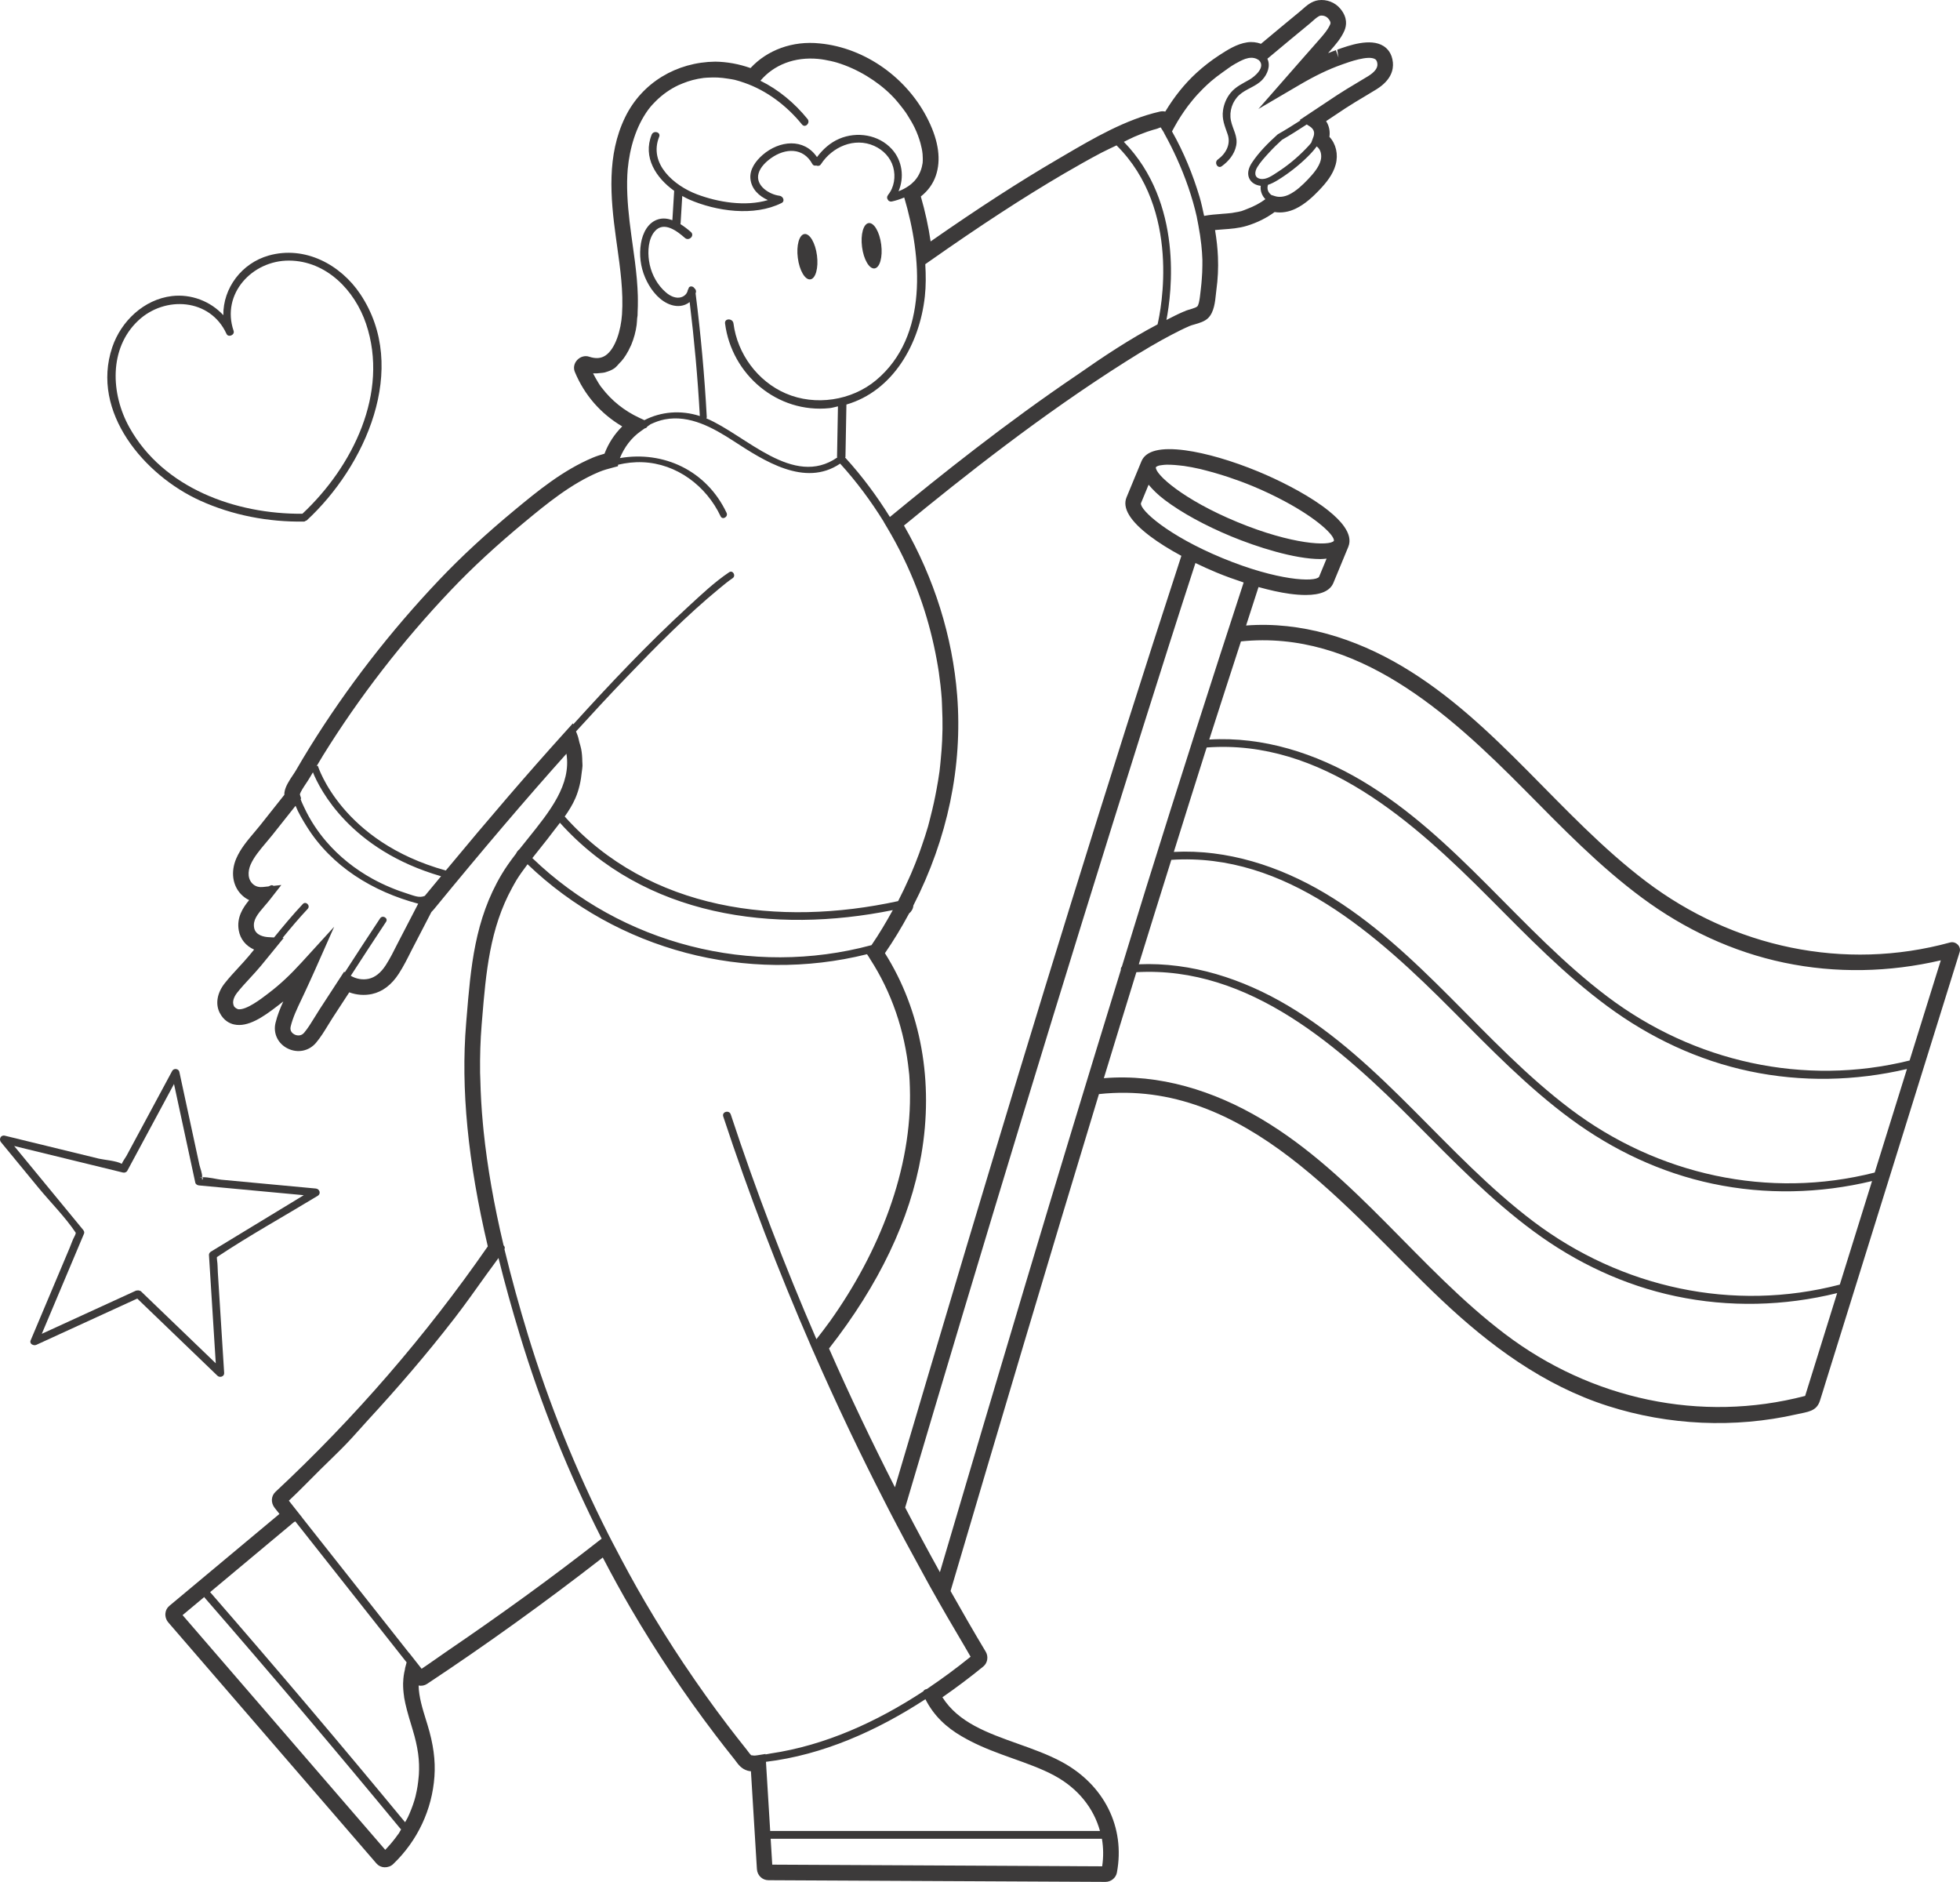 <?xml version="1.0" encoding="UTF-8"?>
<svg xmlns="http://www.w3.org/2000/svg" width="1080" height="1037" viewBox="0 0 1080 1037" fill="none">
  <g clip-path="url(#clip0_3723_1832)">
    <path d="M119.857 757.929C121.122 759.146 123.64 758.338 123.519 756.412C122.838 745.574 122.155 734.737 121.475 723.902C120.994 716.257 120.514 708.614 120.033 700.97C119.895 698.803 119.958 696.497 119.617 694.36C119.46 693.387 119.489 692.858 119.539 692.516C137.527 680.537 156.645 669.984 175.109 658.76C177.035 657.589 176.077 654.956 174.029 654.762C163.564 653.788 153.1 652.812 142.639 651.834C135.717 651.191 128.797 650.545 121.876 649.899C119.743 649.7 114.601 648.348 111.511 648.559C112.314 649.108 111.03 651.228 111.349 648.581C110.828 648.627 110.226 648.612 109.87 648.777C110.621 648.425 111.056 648.416 111.346 648.525C111.579 646.562 110.257 643.473 109.841 641.552C108.429 635.018 107.02 628.483 105.609 621.947C103.345 611.454 101.08 600.959 98.818 590.463C98.431 588.672 95.75 588.367 94.895 589.952C89.783 599.455 84.665 608.958 79.553 618.461C76.267 624.563 72.985 630.661 69.7 636.758C69.376 637.363 67.684 639.741 67.087 641.152C64.316 639.482 57.05 638.929 54.56 638.321C47.272 636.545 39.986 634.766 32.701 632.988C22.679 630.54 12.659 628.098 2.635 625.65C0.438 625.117 -0.775 627.626 0.551 629.237C7.413 637.578 14.277 645.921 21.142 654.262C27.811 662.367 35.873 670.372 41.762 679.153C41.712 679.443 41.627 680.086 41.029 681.163C39.986 683.048 39.294 685.282 38.457 687.265C35.483 694.321 32.505 701.38 29.527 708.437C25.311 718.442 21.092 728.448 16.872 738.453C16.058 740.382 18.555 741.548 20.024 740.875C38.559 732.38 57.096 723.882 75.632 715.387C90.378 729.57 105.118 743.75 119.857 757.929ZM46.323 679.568C46.631 678.84 46.221 678.025 45.774 677.483C33.115 662.097 20.457 646.715 7.8 631.331C27.779 636.206 47.756 641.08 67.733 645.955C68.632 646.173 69.7 645.817 70.155 644.968C78.732 629.035 87.307 613.104 95.883 597.175C99.79 615.276 103.695 633.376 107.599 651.476C107.812 652.459 108.757 652.967 109.669 653.052C128.908 654.847 148.145 656.642 167.387 658.436C150.325 668.804 133.266 679.172 116.202 689.542C115.586 689.917 115.094 690.643 115.14 691.393C116.391 711.278 117.643 731.162 118.891 751.049C105.128 737.807 91.362 724.565 77.595 711.324C77.377 711.114 77.13 711.159 76.893 711.058C76.777 711.002 76.68 710.971 76.559 710.93C76.168 710.848 75.841 710.836 75.482 710.971C75.313 711.005 75.17 710.908 74.994 710.99C57.674 718.929 40.352 726.866 23.032 734.806C30.797 716.393 38.563 697.98 46.323 679.568Z" fill="#3C3A3A"></path>
    <path d="M111.347 648.583C111.403 648.576 111.449 648.564 111.509 648.561C111.472 648.534 111.39 648.546 111.344 648.527C111.344 648.534 111.347 648.542 111.347 648.546C111.344 648.564 111.347 648.568 111.347 648.583Z" fill="#3C3A3A"></path>
    <path d="M110.218 275.765C128.12 283.895 147.85 287.625 167.471 287.343C167.902 287.337 168.146 287.091 168.441 286.909C168.621 286.818 168.816 286.871 168.986 286.713C201.102 257.083 225.792 202.931 198.575 162.09C187.636 145.68 167.935 135.213 148.138 140.753C133.189 144.937 122.868 158.719 123.061 173.641C115.993 165.946 105.31 161.835 94.683 163.108C79.306 164.948 66.683 176.946 61.851 191.321C49.837 227.069 79.572 261.847 110.218 275.765ZM76.152 176.622C90.87 162.765 115.872 164.345 124.8 183.915C125.805 186.115 129.502 184.554 128.72 182.262C121.761 161.867 139.013 143.444 159.303 143.563C179.833 143.683 195.505 159.955 201.719 178.408C214.533 216.479 194.276 257.16 166.631 283.026C129.916 283.326 89.967 268.982 71.283 235.432C61.063 217.081 59.84 191.973 76.152 176.622Z" fill="#3C3A3A"></path>
    <path d="M1074.54 519.212C1016.19 535.191 954.955 521.927 906.997 485.598C859.328 449.49 824.707 398.024 772.806 367.164C746.86 351.734 716.946 342.256 686.621 344.594C688.918 337.535 691.161 330.463 693.467 323.41C699.578 325.111 705.402 326.419 710.595 327.124C713.85 327.56 716.787 327.785 719.412 327.785C727.753 327.785 732.897 325.551 734.734 321.094L742.948 301.233C744.405 297.706 743.357 293.899 740.632 290.035C738.59 287.139 735.604 284.207 732.028 281.344C730.838 280.389 729.58 279.44 728.27 278.501C717.784 270.998 703.927 264.163 693.345 259.788C686.094 256.792 678.898 254.256 672.082 252.274C665.266 250.288 658.83 248.86 653.102 248.079C639.504 246.269 631.378 248.266 628.959 254.121L620.747 273.983C618.325 279.825 622.644 287.002 633.583 295.291C638.42 298.961 644.357 302.659 650.96 306.22C609.636 432.789 570.491 560.135 532.296 687.675C519.16 731.542 506.128 775.44 493.132 819.351C480.371 794.258 468.171 768.778 456.811 742.896C484.359 707.705 501.454 671.865 507.631 636.337C514.638 596.04 507.529 556.68 487.616 525.109C492.281 518.343 496.771 510.966 500.977 503.152C502.329 502.09 503.159 500.542 503.287 498.833C522.134 462.069 530.475 422.085 527.421 383.11C524.883 350.803 514.766 318.52 498.107 289.522C530.898 262.595 573.915 228.528 620.447 199.129C630.353 192.861 638.098 188.331 645.558 184.423C648.833 182.7 652.149 181.04 655.563 179.567C656.194 179.281 657.089 179.042 658.045 178.768C660.756 177.994 663.828 177.108 665.744 175.185C668.973 171.952 669.551 166.346 670.013 161.828L670.257 159.694C671.075 153.79 671.365 147.696 671.116 141.593C670.932 136.974 670.405 132.069 669.517 126.725C670.947 126.587 672.386 126.489 673.824 126.376C678.121 126.076 682.566 125.764 687.009 124.416C692.683 122.693 697.936 120.083 702.335 116.814C706.095 117.426 710.157 116.789 713.976 114.941C719.229 112.407 723.613 108.2 726.857 104.817C730.702 100.773 734.469 96.254 735.991 90.648C737.523 84.993 736.137 79.213 732.532 75.38C732.912 72.822 732.548 70.325 731.443 68.028C731.229 67.578 730.988 67.141 730.722 66.729L741.395 59.627C744.853 57.367 748.392 55.258 751.932 53.148C754.103 51.849 756.28 50.552 758.444 49.216C766.646 44.123 767.9 38.33 767.507 34.361C767.007 29.305 764.417 26.67 762.332 25.36C755.104 20.79 743.222 25.073 736.848 27.357L737.525 31.676L736.083 27.631C734.663 28.143 733.24 28.68 731.805 29.266L732.785 28.143C735.662 24.898 738.927 21.214 740.776 16.959C742.005 14.124 742.624 9.73 738.605 4.862C735.668 1.28 730.997 -0.493 726.449 0.119C722.676 0.668 719.918 3.127 717.699 5.099L716.358 6.26C709.143 12.178 701.986 18.145 694.829 24.124C692.423 23.238 689.76 22.938 687.173 23.338C681.431 24.212 676.422 27.446 671.665 30.529C667.293 33.387 663.102 36.646 659.209 40.217C652.799 46.097 647.056 53.237 642.088 61.476C641.134 61.239 640.113 61.239 639.102 61.476C620.27 65.757 602.248 76.331 586.344 85.656L582.679 87.804C561.576 100.137 539.234 114.58 512.79 133.006C511.63 124.967 509.823 116.666 507.398 108.24C511.34 105.131 514.108 101.299 515.652 96.817C518.604 88.228 517.259 78.041 511.657 66.531C500.232 43.012 476.669 26.285 451.628 23.913C436.708 22.365 422.764 27.545 413.546 37.495C407.099 35.223 400.567 34.05 394.079 33.962C372.879 34.224 353.78 45.446 344.46 64.583C334.261 85.53 336.361 108.85 339.39 130.932L340.039 135.6C341.774 147.971 343.565 160.768 342.739 173.188C342.164 181.814 339.127 192.163 333.632 195.844C331.166 197.492 328.248 197.704 324.701 196.531C322.402 195.72 319.763 196.468 318.013 198.367C316.322 200.189 315.838 202.686 316.752 204.896C322.042 217.642 331.002 227.916 342.863 234.919C338.59 239.126 335.27 244.22 333.082 249.949C330.949 250.549 328.824 251.222 326.717 252.096C310.033 259.1 295.989 270.734 283.596 280.983C267.726 294.141 254.215 306.624 242.298 319.156C215.132 347.718 191.023 378.865 170.643 411.732C168.068 415.889 165.551 420.096 163.113 424.328C162.686 425.076 162.096 425.951 161.472 426.886C159.478 429.857 157.214 433.24 156.751 436.462C156.679 436.961 156.667 437.435 156.691 437.859L143.213 454.837C142.207 456.098 141.132 457.371 140.043 458.656C136.339 463.038 132.506 467.569 130.177 472.975C127.084 480.178 128.093 487.706 132.806 492.637C134.116 494.011 135.626 495.096 137.287 495.87C133.729 500.203 130.331 505.507 131.56 512.548C132.405 517.378 135.47 521.099 140.014 523.134C139.045 524.32 138.076 525.506 137.096 526.679C135.245 528.888 133.276 531.024 131.309 533.146C128.756 535.917 126.203 538.688 123.878 541.622C119.615 546.977 118.567 553.106 121.081 557.987C123.307 562.306 126.583 563.842 128.942 564.367C136.6 566.102 145.161 560.135 152.57 554.43L153.621 553.631C154.455 552.993 155.282 552.346 156.108 551.683C154.363 555.516 152.773 559.46 151.798 563.579C150.453 569.272 153.112 574.89 158.411 577.561C163.931 580.358 170.245 579.084 174.134 574.477C176.653 571.481 178.704 568.135 180.682 564.89C181.541 563.479 182.39 562.093 183.27 560.745L192.444 546.677C196.414 548.149 200.789 548.499 204.953 547.613C210.777 546.339 215.749 542.569 219.73 536.428C222.362 532.358 224.533 528.014 226.63 523.807L237.684 502.473L239.005 501.038C266.502 467.495 289.904 440.032 312.128 415.226C314.798 432.291 303.099 446.823 290.8 462.101C289.246 464.035 287.698 465.958 286.188 467.869C285.38 468.518 284.75 469.341 284.337 470.265C280.901 474.734 278.449 478.267 276.432 481.65C261.543 506.63 259.387 532.883 257.101 560.684L256.845 563.816C253.875 599.668 257.781 639.865 268.786 686.629C234.794 735.664 195.441 781.153 151.786 821.875C149.326 824.184 149.146 827.891 151.361 830.714L153.986 834.022L93.267 884.718C92.024 885.754 91.269 887.239 91.138 888.875C90.995 890.66 91.593 892.47 92.776 893.843L207.452 1026.62C208.556 1027.88 210.117 1028.63 211.846 1028.7C213.663 1028.74 215.425 1028.13 216.69 1026.89C230.056 1014.08 238.117 996.956 239.387 978.643C240.008 969.766 238.791 960.729 235.557 950.193L234.824 947.82C232.767 941.192 230.795 934.824 230.667 928.571C232.241 928.871 233.945 928.583 235.305 927.672C267.837 906.139 300.393 882.732 332.139 858.041C337.551 868.402 342.647 877.665 347.652 886.228C361.719 910.284 377.369 933.677 394.172 955.749C397.609 960.267 401.097 964.736 404.638 969.144L405.478 970.255C406.872 972.152 408.611 974.525 412.026 975.498C412.601 975.648 413.187 975.747 413.78 975.798L417.069 1029.63C417.276 1033.16 420.04 1035.82 423.473 1035.82L609.135 1036.74C612.155 1036.74 614.855 1034.57 615.421 1031.67C620.137 1006.68 608.503 983.287 585.052 970.63C577.527 966.56 569.058 963.552 560.861 960.63C544.049 954.638 528.105 948.971 519.291 935.027C526.947 929.735 534.522 924.042 541.852 918.049C544.184 916.139 544.751 912.57 543.151 909.923C536.541 898.938 530.131 887.743 523.774 876.501C550.579 785.68 577.534 694.905 605.069 604.303C605.225 603.778 605.387 603.26 605.546 602.736C686.742 594.01 741.736 666.508 794.31 716.13C821.033 741.35 850.654 763.267 886.014 774.566C919.473 785.252 955.802 786.924 990.063 779.128C995.999 777.78 1000.85 777.612 1002.77 771.813C1003.89 768.418 1004.9 764.985 1005.96 761.57C1010.24 747.832 1014.52 734.091 1018.8 720.349C1031.13 680.767 1043.46 641.184 1055.79 601.6C1063.8 575.895 1071.81 550.19 1079.81 524.484C1080.8 521.327 1077.61 518.368 1074.54 519.212ZM840.087 435.113C860.741 455.974 881.226 477.18 904.904 494.681C928.242 511.933 954.642 524.381 983.1 530.34C1011.64 536.314 1041.09 535.658 1069.42 529.048C1063.69 547.442 1057.95 565.839 1052.22 584.235C994.082 598.641 933.454 585.05 885.745 549.06C837.68 512.805 802.629 461.089 750.381 430.07C725.006 415.005 695.94 405.649 666.323 407.419C672.087 389.377 677.949 371.367 683.793 353.35C747.696 346.815 798.329 392.952 840.087 435.113ZM1033 645.962C974.508 660.829 913.395 647.245 865.375 611.021C817.311 574.767 782.263 523.05 730.015 492.035C704.877 477.112 676.123 467.79 646.801 469.328C652.553 450.987 658.258 432.63 664.097 414.313C664.365 413.471 664.646 412.631 664.915 411.789C728.35 407.11 779.032 452.887 820.887 494.95C841.6 515.759 862.132 536.975 885.838 554.449C909.242 571.694 935.604 584.146 964.103 590.165C992.744 596.21 1022.33 595.583 1050.77 588.914C1044.84 607.928 1038.92 626.944 1033 645.962ZM640.22 256.233C640.987 256.117 641.831 256.03 642.842 256.003C643.498 255.987 644.261 256.011 645.016 256.033C646.451 256.074 648.106 256.211 649.884 256.408C650.74 256.506 651.522 256.565 652.453 256.698C655.123 257.085 658.104 257.644 661.356 258.387C662.321 258.605 663.4 258.914 664.412 259.171C667.09 259.843 669.93 260.644 672.919 261.575C674.177 261.961 675.435 262.359 676.745 262.795C680.933 264.196 685.29 265.762 689.965 267.692C689.999 267.704 690.03 267.717 690.065 267.729C696.724 270.482 702.53 273.302 707.73 276.074C726.124 285.89 735.447 295.049 735.012 297.938C732.756 300.953 712.027 300.097 681.838 287.614C651.759 275.188 636.459 261.225 636.898 257.417C637.207 257 637.935 256.671 638.918 256.419C639.273 256.33 639.789 256.298 640.22 256.233ZM628.676 277.252L632.905 267.022C635.121 269.693 637.88 272.462 641.797 275.43C651.012 282.407 664.066 289.561 678.564 295.553C692.414 301.27 713.21 307.987 727.564 307.987C728.778 307.987 729.862 307.849 730.975 307.75L726.828 317.787C724.639 320.821 703.874 319.984 673.63 307.476C643.392 294.991 628.08 280.935 628.676 277.252ZM532.758 958.135C533.34 958.44 533.91 958.769 534.503 959.066C541.939 962.923 550.001 965.87 557.991 968.709C566.242 971.656 574.038 974.426 580.982 978.172C594.017 985.213 602.66 996.123 606.105 1008.69H424.392L422.06 970.589C453.462 966.804 483.238 953.474 509.918 936.097C514.619 945.373 521.619 951.711 529.84 956.496C530.791 957.07 531.777 957.598 532.758 958.135ZM377.016 916.952C369.479 905.692 362.292 894.188 355.46 882.535C349.481 872.336 343.85 861.937 338.404 851.445C338.058 850.773 337.74 850.205 337.39 849.529L335.106 845.087C317.287 809.852 302.424 773.129 290.892 735.354C286.228 720.066 281.864 704.332 278.007 688.388L278.023 688.366L277.978 688.185C278.331 687.355 278.091 686.624 277.498 686.119C272.158 663.648 268.531 642.795 266.484 623.206C266.341 621.833 266.216 620.46 266.09 619.09C265.309 610.805 264.861 602.774 264.677 594.94C264.646 593.599 264.549 592.253 264.537 590.911C264.437 581.845 264.696 573.035 265.401 564.519L265.66 561.398C267.764 535.75 269.877 511.498 282.214 489.056C283.022 487.621 283.79 486.164 284.648 484.752C286.236 482.21 288.177 479.431 290.696 476.12C340.143 523.526 411.349 542.247 477.748 525.679L478.803 527.277C479.05 527.645 479.238 528.029 479.478 528.397C491.3 546.651 498.499 567.786 500.812 590.277C500.872 590.915 500.977 591.544 501.027 592.178C501.236 594.475 501.255 596.815 501.361 599.14C502.811 644.233 484.192 690.21 457.413 727.782C454.998 731.115 452.472 734.441 449.867 737.766C432.319 697.228 416.498 655.934 402.659 613.936C401.8 611.327 397.656 612.445 398.524 615.075C412.682 658.046 428.918 700.283 446.944 741.734L447.921 743.979C448.067 744.316 448.233 744.647 448.379 744.986C454.335 758.584 460.498 772.088 466.858 785.501C467.474 786.8 468.087 788.095 468.706 789.389C474.629 801.789 480.724 814.099 486.994 826.33C488.037 828.374 489.07 830.424 490.122 832.459C495.958 843.717 501.954 854.889 508.079 865.993C509.533 868.637 510.951 871.308 512.417 873.939C518.752 885.258 525.256 896.482 531.892 907.629C532.884 909.301 533.821 911.034 534.82 912.699C534.794 912.721 534.77 912.74 534.745 912.759C527.096 918.944 519.19 924.78 511.226 930.142L510.651 930.529C509.871 930.575 509.116 931.016 508.722 931.783C483.146 948.565 454.732 961.547 424.589 966.006C423.804 966.125 422.839 966.318 421.814 966.521L421.799 966.269L417.134 967.017C416.544 967.107 416.282 967.117 415.905 967.155C415.397 967.129 414.861 967.136 414.433 967.02C414.339 966.995 414.204 967.029 414.09 967.042C413.637 966.771 413.139 966.171 412.399 965.169L411.351 963.784C407.85 959.415 404.404 954.996 401.012 950.551C392.783 939.74 384.839 928.605 377.226 917.233C377.154 917.143 377.082 917.049 377.016 916.952ZM191.12 795.126C195.03 791.051 198.694 786.749 202.521 782.599C219.055 764.66 235 746.184 249.927 726.882C250.046 726.728 250.176 726.582 250.295 726.428C256.474 718.423 262.301 710.144 268.197 701.914C270.331 698.933 272.584 696.041 274.682 693.036C278.22 707.339 282.191 721.436 286.36 735.192C298.088 773.891 313.247 811.563 331.532 847.637L330.936 848.106C303.387 869.672 275.169 890 246.878 909.265C241.997 912.582 237.234 916.069 232.316 919.333L225.431 910.572L225.413 910.644C205.754 885.761 186.099 860.882 166.444 835.999L166.469 835.984L159.164 826.734C165.113 821.157 170.776 815.274 176.563 809.527C181.405 804.717 186.397 800.052 191.12 795.126ZM222.169 926.496C222.157 926.796 222.116 927.098 222.113 927.398C222.101 929.742 222.263 932.08 222.624 934.405C222.662 934.671 222.669 934.938 222.708 935.201C223.088 937.42 223.591 939.636 224.175 941.845C224.924 944.716 225.764 947.559 226.635 950.37L226.657 950.435C226.928 951.336 227.194 952.238 227.46 953.141C228.818 957.632 229.788 961.817 230.347 965.793C230.362 965.917 230.384 966.042 230.403 966.172C230.93 970.095 231.037 973.824 230.816 977.497C230.788 978.024 230.715 978.549 230.672 979.074C230.388 982.408 229.888 985.699 229.106 988.913C229.05 989.135 229.023 989.363 228.966 989.585C228.129 992.859 226.972 996.029 225.643 999.126C225.331 999.847 225.005 1000.56 224.67 1001.27C224.245 1002.17 223.678 1002.99 223.212 1003.87C187.947 961.157 152.135 918.898 115.784 877.106L161.884 838.607L162.706 838.138C183.157 864.023 203.605 889.91 224.053 915.794L223.231 918.9C223.153 919.193 223.178 919.474 223.11 919.767C222.556 922.021 222.237 924.264 222.169 926.496ZM219.052 1010.94C217.276 1013.46 215.297 1015.85 213.163 1018.13C212.87 1018.45 212.58 1018.77 212.28 1019.08L100.606 889.775L112.593 879.763C112.658 879.869 112.612 879.982 112.699 880.082C149.265 922.123 185.289 964.632 220.761 1007.6C220.845 1007.71 220.952 1007.66 221.039 1007.74C220.599 1008.45 220.288 1009.22 219.819 1009.92C219.582 1010.27 219.297 1010.59 219.052 1010.94ZM331.294 213.268C330.123 211.699 329.165 209.96 328.166 208.256C327.689 207.422 327.234 206.577 326.796 205.713C326.98 205.731 327.145 205.672 327.329 205.685C328.434 205.764 329.461 205.655 330.491 205.529C331.517 205.435 332.545 205.379 333.518 205.108C333.571 205.092 333.618 205.062 333.671 205.043C335.319 204.566 336.939 203.969 338.411 202.977C339.609 202.174 340.506 200.942 341.52 199.868C341.788 199.587 342.079 199.343 342.335 199.05C343.296 197.92 344.186 196.766 344.978 195.439C345.921 193.944 346.744 192.362 347.472 190.714C347.566 190.489 347.702 190.305 347.791 190.076C349.307 186.475 350.328 182.645 350.802 179.013C350.961 177.812 350.974 176.617 351.08 175.419C351.133 174.875 351.274 174.292 351.308 173.765C351.346 173.198 351.315 172.628 351.343 172.061C351.467 169.724 351.504 167.389 351.481 165.058C351.469 164.325 351.472 163.593 351.45 162.864C351.368 160.081 351.206 157.296 350.969 154.516C350.939 154.151 350.913 153.786 350.882 153.423C350.601 150.386 350.274 147.354 349.884 144.32C349.865 144.167 349.846 144.012 349.827 143.858C349.415 140.688 348.987 137.519 348.535 134.349L347.958 130.192C347.927 129.962 347.898 129.73 347.864 129.497C346.528 119.732 345.43 109.733 345.554 99.927C345.58 98.717 345.604 97.505 345.675 96.292C345.725 95.271 345.8 94.257 345.878 93.243C346.993 81.433 350.449 69.735 357.117 60.53C357.403 60.155 357.691 59.778 357.988 59.412C359.012 58.086 360.2 56.9 361.368 55.694C365.044 52.064 369.251 49.073 373.902 46.896C374.667 46.547 375.456 46.225 376.256 45.913C377.991 45.218 379.76 44.602 381.584 44.122C383.612 43.615 385.639 43.179 387.648 42.942C388.594 42.826 389.56 42.802 390.522 42.743C392.175 42.649 393.818 42.641 395.449 42.712C397.324 42.791 399.207 43.039 401.092 43.332C402.331 43.528 403.582 43.682 404.806 43.97C406.548 44.372 408.283 44.975 410.022 45.562C422.399 49.813 433.531 58.229 441.933 68.593C443.675 70.738 446.692 67.685 444.967 65.56C437.865 56.799 429.014 49.386 418.999 44.474C426.439 35.668 437.889 31.23 450.832 32.453C453.167 32.675 455.473 33.114 457.767 33.611C458.86 33.876 459.956 34.117 461.041 34.444C461.075 34.453 461.11 34.466 461.142 34.475C472.584 37.938 483.43 44.711 491.052 52.301C491.702 52.962 492.363 53.615 492.987 54.305C494.177 55.597 495.305 57.032 496.442 58.456C497.388 59.673 498.354 60.866 499.217 62.144C499.592 62.677 499.909 63.248 500.265 63.797C501.594 65.894 502.861 68.033 503.953 70.276C505.429 73.313 506.425 76.142 507.198 78.876C507.72 80.863 508.185 82.861 508.362 84.884C508.434 85.642 508.46 86.379 508.465 87.11C508.465 88.007 508.495 88.92 508.393 89.757C508.368 90.006 508.287 90.231 508.253 90.478C507.916 92.593 507.248 94.5 506.312 96.217C506.113 96.585 505.925 96.953 505.697 97.302C505.153 98.144 504.56 98.951 503.883 99.69C502.9 100.715 501.829 101.696 500.507 102.567C498.891 103.685 497.074 104.614 495.107 105.373C498.378 97.717 497.233 88.545 491.462 82.184C484.184 74.16 472.14 72.278 462.395 76.473C457.433 78.607 453.401 82.256 450.176 86.548C443.01 75.965 429.457 77.335 420.219 85.349C416.48 88.591 412.979 93.27 413.497 98.478C414.059 104.142 418.21 108.035 423.129 110.229C410.732 113.936 395.531 111.396 384.028 107.041C371.448 102.283 357.238 90.273 363.221 75.331C364.245 72.773 360.096 71.654 359.082 74.192C354.083 86.679 361.494 98.001 371.482 105.126C371.163 110.341 370.848 115.553 370.531 120.764C370.519 120.941 370.505 121.12 370.497 121.294C368.071 120.448 365.544 120.014 362.835 120.782C356.984 122.446 354.097 128.5 353.176 134.065C352.125 140.431 352.936 146.953 355.467 152.886C357.879 158.535 362.084 164.412 367.754 167.145C370.849 168.637 374.311 169.15 377.566 167.844C378.453 167.488 379.264 166.985 380.023 166.418C382.554 187.281 384.48 208.21 385.618 229.196C375.07 225.772 364.16 226.781 355.068 231.468L352.338 230.198C343.949 226.297 336.978 220.679 331.662 213.694C331.542 213.548 331.403 213.42 331.294 213.268ZM667.254 44.803C669.244 43.087 671.392 41.469 673.601 39.895C675.892 38.262 678.126 36.552 680.592 35.156C682.091 34.308 684.066 33.215 686.098 32.46C686.706 32.257 687.308 32.095 687.908 31.976C688.249 31.898 688.583 31.882 688.918 31.841C690.401 31.736 691.92 32.032 693.082 32.787L693.791 33.256C697.49 37.041 691.425 42.182 688.433 43.895C684.749 46.005 680.903 47.74 678.147 51.091C675.871 53.852 674.421 57.22 673.911 60.753C673.194 65.715 674.881 69.389 676.454 73.957C678.343 79.437 675.508 84.633 671.043 87.877C668.827 89.481 670.968 93.205 673.209 91.579C677.017 88.814 680.187 85.01 681.148 80.287C682.215 75.045 679.229 71.249 678.245 66.344C677.231 61.275 679.075 55.739 682.91 52.284C686.674 48.894 691.995 47.721 695.518 43.989C698.335 41.002 700.258 36.331 698.354 32.363L699.071 31.763C706.624 25.446 714.176 19.142 721.801 12.9L723.402 11.503C724.837 10.229 726.463 8.794 727.68 8.607C729.299 8.445 730.91 9.006 731.98 10.316C733.506 12.164 733.148 12.987 732.907 13.538C731.6 16.546 728.938 19.554 726.362 22.464L724.578 24.499C722.038 27.446 719.451 30.353 716.86 33.263L693.404 60.039L716.121 46.719C724.603 41.751 731.863 38.255 738.968 35.721L739.757 35.434C743.296 34.173 754.054 30.267 757.752 32.614C758.057 32.813 758.777 33.263 758.969 35.209C759.191 37.444 757.493 39.704 753.929 41.925C751.811 43.223 749.672 44.497 747.538 45.77C743.892 47.941 740.248 50.126 736.689 52.461L716.175 66.093L716.572 66.345C712.494 68.967 708.389 71.547 704.169 73.945C704.147 73.957 704.154 73.983 704.135 73.991C704.105 74.019 704.067 73.998 704.035 74.025C698.894 78.653 693.692 83.819 689.857 89.61C688.25 92.041 687.086 95.112 688.223 97.977C689.278 100.629 691.94 102.1 694.686 102.359C694.337 105.071 695.332 107.767 697.255 109.727C694.308 111.936 690.81 113.765 687.04 115.17C686.048 115.526 685.072 116.012 684.085 116.288C682.912 116.625 681.685 116.828 680.454 117.021C679.88 117.118 679.312 117.261 678.734 117.333C676.943 117.547 675.111 117.685 673.217 117.822C673.059 117.834 672.899 117.866 672.74 117.875C669.725 118.069 666.727 118.348 663.768 118.885C663.743 118.892 663.712 118.889 663.686 118.894L663.499 118.931C662.713 115.442 662.016 111.928 660.993 108.507C657.295 96.133 652.233 83.749 645.795 72.399L647.05 70.083C649.356 65.836 651.917 61.975 654.612 58.33C655.33 57.387 656.073 56.47 656.824 55.551C658.756 53.145 660.804 50.944 662.907 48.848C664.317 47.462 665.756 46.099 667.254 44.803ZM706.402 77.035C711.055 74.376 715.558 71.484 720.044 68.566L721.72 69.64C722.662 70.252 723.335 70.963 723.717 71.75C724.044 72.437 724.401 73.548 723.709 75.408L722.526 78.591L722.533 78.598C721.559 79.89 720.395 81.07 719.352 82.15C714.677 86.984 709.462 91.276 703.805 94.915C701.173 96.605 697.797 99.165 694.473 98.528C690.894 97.844 691.289 94.54 692.821 92.034C694.594 89.135 697.042 86.529 699.329 84.028C701.567 81.581 703.943 79.265 706.402 77.035ZM698.686 101.828C700.594 101.223 702.407 100.242 704.079 99.218C706.97 97.452 709.75 95.508 712.427 93.428C715.233 91.253 717.914 88.925 720.445 86.435C722.251 84.656 724.021 82.737 725.525 80.652C727.975 82.455 728.416 85.793 727.711 88.402C726.69 92.16 723.707 95.668 720.644 98.888C717.914 101.746 714.265 105.279 710.249 107.213C707.631 108.461 704.846 108.787 702.61 108.074L700.587 107.44C698.865 106.153 697.924 104.207 698.686 101.828ZM641.688 73.785C644.135 78.176 646.378 82.68 648.454 87.258C653.16 97.635 656.998 108.54 659.509 119.705L659.482 119.712L660.296 123.918C661.055 127.832 661.566 131.411 661.948 134.847C662.232 137.581 662.463 140.325 662.541 143.076C662.572 144.158 662.538 145.232 662.532 146.309C662.524 148.821 662.405 151.327 662.195 153.827C662.06 155.397 661.977 156.979 661.76 158.521L661.483 160.955C661.343 162.325 661.062 164.819 660.618 166.735C660.378 167.565 660.126 168.364 659.795 168.736C658.909 169.731 654.789 170.599 653.543 171.117C653.281 171.229 653.036 171.379 652.773 171.492C652.589 171.563 652.296 171.631 652.134 171.705C648.942 173.084 645.824 174.667 642.727 176.267C645.623 161.419 652.066 111.853 619.265 78.141C621.168 77.248 623.009 76.219 624.942 75.389C627.301 74.371 629.704 73.448 632.123 72.568C633.196 72.209 634.27 71.857 635.349 71.535C636.488 71.251 637.817 70.893 638.669 70.468C638.973 70.39 639.269 70.254 639.571 70.178L641.265 72.9C641.413 73.229 641.563 73.565 641.688 73.785ZM297.492 467.487C300.173 464.153 302.885 460.705 305.516 457.189C306.58 455.916 307.521 454.571 308.536 453.269C355.08 505.057 426.404 514.682 491.956 501.374C488.271 508.036 484.453 514.513 480.209 520.686C414.082 538.501 342.611 520.206 293.335 472.725L297.492 467.487ZM606.865 84.151C609.611 82.709 612.454 81.462 615.239 80.091C651.026 115.572 639.634 171.055 637.834 178.71C622.53 186.753 607.946 196.458 593.784 206.367C554.368 233.015 518.437 261.684 490.352 284.804C483.183 273.282 475.072 262.331 465.878 252.257C465.815 252.192 465.744 252.226 465.679 252.17C465.717 252.011 465.863 251.904 465.867 251.735L466.391 222.861C492.051 215.383 506.704 189.596 509.603 163.336C510.253 157.441 510.196 151.496 509.847 145.551L511.87 144.127C540.342 124.123 563.963 108.744 586.15 95.741C592.996 91.77 599.865 87.834 606.865 84.151ZM383.283 161.608C383.343 161.371 383.464 161.161 383.505 160.912C383.648 159.977 383.223 159.309 382.652 158.797C381.77 157.349 379.438 157.442 379.344 159.2C379.257 159.387 379.066 159.436 379.029 159.68C378.589 162.486 375.968 164.159 373.193 163.984C370.072 163.788 367.369 161.69 365.278 159.53C361.128 155.245 358.487 149.582 357.62 143.691C356.853 138.491 357.185 131.61 360.793 127.426C365.811 121.602 373.19 127.382 377.41 131.084C379.648 133.044 382.942 129.776 380.689 127.801C378.923 126.25 376.944 124.743 374.875 123.416C374.901 123.291 375.01 123.209 375.018 123.078C375.327 118.038 375.634 113.002 375.942 107.96C377.174 108.64 378.41 109.324 379.659 109.871C394.677 116.424 415.493 119.395 430.645 111.849C432.767 110.791 431.441 108.086 429.563 107.851C423.896 107.145 416.089 102.289 417.993 95.518C418.966 92.056 422.053 89.118 424.893 87.098C432.697 81.547 442.588 81.106 447.609 90.32C448.115 91.247 448.949 91.364 449.738 91.19C450.624 91.543 451.698 91.487 452.359 90.466C458.573 80.901 470.779 75.508 481.658 80.357C486.657 82.585 490.678 86.727 492.169 92.055C493.623 97.255 492.765 103.174 489.307 107.418C489.261 107.478 489.292 107.539 489.251 107.602C488.913 108.011 488.774 108.473 488.833 109.003C488.833 109.044 488.818 109.082 488.821 109.122C488.886 109.521 489.084 109.831 489.333 110.155C489.438 110.305 489.495 110.46 489.626 110.583C489.726 110.661 489.841 110.68 489.953 110.74C490.371 111.011 490.799 111.093 491.279 110.984C491.323 110.977 491.347 111.014 491.395 111.006C493.757 110.481 496.058 109.726 498.252 108.79C507.907 141.284 511.734 185.275 482.709 209.478C469.183 220.756 449.223 223.747 433.035 216.783C417.461 210.079 406.316 194.927 404.157 178.178C403.779 175.257 399.136 175.219 399.516 178.178C403.162 206.437 428.397 227.865 457.142 224.845C458.757 224.672 460.184 224.161 461.73 223.861L461.224 251.662C461.22 251.8 461.343 251.887 461.363 252.018C437.064 268.91 411.084 239.734 389.206 230.471C389.288 230.253 389.462 230.115 389.45 229.833C388.229 207.02 386.145 184.271 383.283 161.608ZM354.097 254.641C372.912 255.393 389.185 267.721 397.077 284.436C398.12 286.645 401.396 284.717 400.356 282.52C389.281 259.061 365.455 248.227 341.571 252.369C344 246.412 347.806 241.275 352.994 237.604L355.278 235.985C355.934 235.903 356.427 235.575 356.686 234.989L358.489 233.709C360.964 232.549 363.548 231.58 366.285 231.054C380.057 228.391 393.071 235.744 404.199 242.966C420.955 253.845 443.479 268.592 462.94 255.411C471.984 265.34 479.981 276.147 487.027 287.531L486.986 287.562L488.871 290.732C495.247 301.434 500.686 312.621 505.134 324.112C505.184 324.247 505.235 324.378 505.284 324.511C509.227 334.751 512.306 345.244 514.628 355.838C515.19 358.437 515.724 361.04 516.189 363.66C516.579 365.841 516.975 368.023 517.297 370.208C517.996 375.071 518.558 379.954 518.911 384.864C519.027 386.49 519.035 388.123 519.11 389.749C519.298 393.741 519.392 397.722 519.335 401.695C519.308 403.768 519.235 405.84 519.141 407.915C518.984 411.392 518.71 414.85 518.376 418.305C518.154 420.542 517.977 422.78 517.68 425.015C517.249 428.32 516.648 431.587 516.058 434.861C515.141 439.901 514.042 444.922 512.743 449.923C512.274 451.733 511.863 453.555 511.35 455.346C510.326 458.895 509.153 462.418 507.941 465.932C507.449 467.368 506.961 468.804 506.436 470.228C505.073 473.931 503.616 477.614 502.042 481.272C501.627 482.233 501.187 483.184 500.759 484.141C498.995 488.085 497.161 492.011 495.152 495.887L494.855 496.431C429.454 510.687 357.652 501.909 311.171 449.821C313.432 446.628 315.487 443.329 317.033 439.772C319.071 435.071 320.116 430.131 320.593 425.16C320.731 424.077 320.912 423.009 320.965 421.911C320.984 421.09 320.883 420.282 320.863 419.462C320.832 417.217 320.685 414.949 320.244 412.617C320.026 411.412 319.605 410.248 319.286 409.06C318.906 407.696 318.73 406.375 318.194 404.985L317.404 402.941C326.555 392.877 335.817 382.914 345.234 373.099C361.622 356.015 378.383 338.978 396.704 323.934C398.969 322.074 401.247 320.174 403.685 318.534C405.704 317.179 403.806 313.888 401.769 315.255C393.665 320.695 386.368 327.644 379.208 334.22C356.972 354.642 336.165 376.635 315.898 399.031L315.685 398.482L311.006 403.664C290.799 426.026 269.618 450.661 245.649 479.563C188.223 463.662 175.252 422.286 175.128 421.863L174.478 422.058C175.632 420.123 176.757 418.172 177.94 416.259C198.011 383.903 221.757 353.219 248.518 325.081C260.201 312.785 273.468 300.525 289.074 287.606C301.005 277.732 314.531 266.534 330.032 260.017C332.545 258.968 335.103 258.282 337.656 257.607L340.492 256.858L340.586 256.01C344.987 254.984 349.492 254.457 354.097 254.641ZM225.193 492.547C218.29 490.387 211.58 487.609 205.241 484.117C195.638 478.826 186.946 471.935 179.796 463.613C174.956 457.98 170.814 451.685 167.678 444.946C167.001 443.492 166.176 441.844 165.649 440.23L165.92 439.847L165.249 437.675C165.433 436.39 167.419 433.431 168.603 431.659C169.35 430.547 170.042 429.499 170.551 428.625C171.16 427.566 171.813 426.533 172.43 425.478C176.222 434.871 193.031 468.252 243.033 482.721C240.043 486.334 237.166 489.774 234.076 493.537C231.129 494.803 228.351 493.534 225.193 492.547ZM189.596 535.334L176.099 556.056C175.172 557.467 174.274 558.94 173.369 560.425C171.555 563.383 169.68 566.455 167.582 568.938C166.006 570.823 163.737 570.648 162.276 569.899C161.431 569.475 159.534 568.202 160.158 565.555C161.319 560.636 163.725 555.593 166.053 550.713L168.073 546.418C169.883 542.511 171.693 538.603 173.439 534.671L184.141 510.54L166.345 530.038C159.976 537.03 154.286 542.348 148.44 546.791L147.348 547.628C144.14 550.099 135.804 556.528 131.309 556.005C130.467 555.743 129.729 555.299 129.187 554.682C129.131 554.607 129.081 554.558 129.025 554.473C128.782 554.158 128.739 553.726 128.586 553.358C127.89 550.815 129.881 547.868 130.605 546.967C132.802 544.195 135.214 541.586 137.624 538.976C139.683 536.742 141.747 534.507 143.692 532.172C145.573 529.912 147.424 527.64 149.275 525.356L156.291 516.742L155.701 516.712C160.177 511.256 164.71 505.858 169.546 500.707C171.218 498.928 168.538 496.238 166.858 498.023C161.303 503.937 156.129 510.168 151.01 516.451L147.883 516.279C145.773 516.166 140.782 515.418 140.019 511.074C139.289 506.891 141.754 503.784 145.836 499.064C146.841 497.904 147.84 496.743 148.764 495.557L155.016 487.555L150.75 488.02C150.231 487.652 149.579 487.49 148.865 487.926C148.568 488.11 148.268 488.178 147.968 488.323L144.912 488.654C143.245 488.841 140.871 488.642 139.02 486.719C135.565 483.099 137.419 477.88 138.069 476.37C139.891 472.138 143.303 468.106 146.601 464.199C147.746 462.851 148.876 461.515 149.94 460.18L162.858 443.908C164.439 447.852 166.783 451.726 168.878 455.099C182.709 477.407 205.504 491.214 230.439 497.852L218.967 519.976C216.973 523.971 214.91 528.09 212.538 531.76C209.829 535.942 206.664 538.451 203.138 539.225C199.792 539.939 196.216 539.319 193.28 537.558C199.727 527.628 206.16 517.692 212.72 507.835C214.078 505.793 210.789 503.891 209.441 505.919C202.891 515.756 196.48 525.687 190.048 535.602L189.596 535.334ZM589.831 1028.06C547.092 1027.85 504.35 1027.63 461.607 1027.42C449.579 1027.36 437.551 1027.3 425.523 1027.24L424.652 1012.99H607.179C608.019 1017.87 608.095 1022.97 607.318 1028.16L606.56 1028.15C606.529 1028.16 606.454 1028.14 606.425 1028.14C606.35 1028.16 606.263 1028.14 606.185 1028.15L590.041 1028.07C589.978 1028.07 589.899 1028.06 589.831 1028.06ZM517.907 866.126C511.388 854.369 504.996 842.502 498.77 830.508C541.298 686.743 584.818 543.317 629.905 400.332C639.392 370.244 648.936 340.171 658.711 310.174C662.459 311.987 666.33 313.75 670.352 315.413C675.404 317.504 680.386 319.274 685.279 320.888C667.022 376.741 649.112 432.705 631.62 488.806C627.088 503.339 622.672 517.91 618.187 532.46C617.688 533.001 617.512 533.681 617.598 534.368C599.834 592 582.305 649.705 565.015 707.482C549.2 760.329 533.531 813.222 517.907 866.126ZM1003.46 740.779C1000.53 750.191 997.596 759.605 994.663 769.016C936.977 784.071 876.682 770.811 829.324 734.937C781.655 698.829 747.033 647.363 695.136 616.503C668.984 600.952 638.807 591.433 608.242 593.976C614.172 574.498 620.164 555.044 626.162 535.588C688.67 532.002 738.728 577.252 780.148 618.872C800.858 639.684 821.393 660.901 845.1 678.371C868.499 695.62 894.861 708.072 923.361 714.087C952.765 720.294 983.178 719.558 1012.31 712.364C1009.36 721.837 1006.41 731.305 1003.46 740.779ZM1013.77 707.687C954.933 723.028 893.336 709.441 845.004 672.983C796.943 636.729 761.889 585.016 709.644 553.997C684.811 539.254 656.455 529.974 627.5 531.228C633.426 512.035 639.422 492.867 645.427 473.698C708.449 469.507 758.855 515.047 800.514 556.912C821.228 577.724 841.759 598.941 865.466 616.411C888.869 633.659 915.231 646.108 943.73 652.127C972.751 658.252 1002.75 657.567 1031.54 650.639C1025.61 669.655 1019.69 688.671 1013.77 707.687Z" fill="#3C3A3A"></path>
    <path d="M446.505 153.909C449.423 153.534 451.064 147.637 450.175 140.736C449.285 133.835 446.198 128.549 443.284 128.926C440.366 129.301 438.721 135.198 439.614 142.099C440.5 148.997 443.587 154.287 446.505 153.909Z" fill="#3C3A3A"></path>
    <path d="M481.894 147.877C484.812 147.499 486.457 141.602 485.564 134.704C484.677 127.804 481.591 122.517 478.673 122.894C475.758 123.269 474.114 129.166 475.003 136.064C475.893 142.965 478.98 148.254 481.894 147.877Z" fill="#3C3A3A"></path>
  </g>
  <defs>
    <clipPath id="clip0_3723_1832">
      <rect width="1080" height="1037" fill="white"></rect>
    </clipPath>
  </defs>
</svg>

